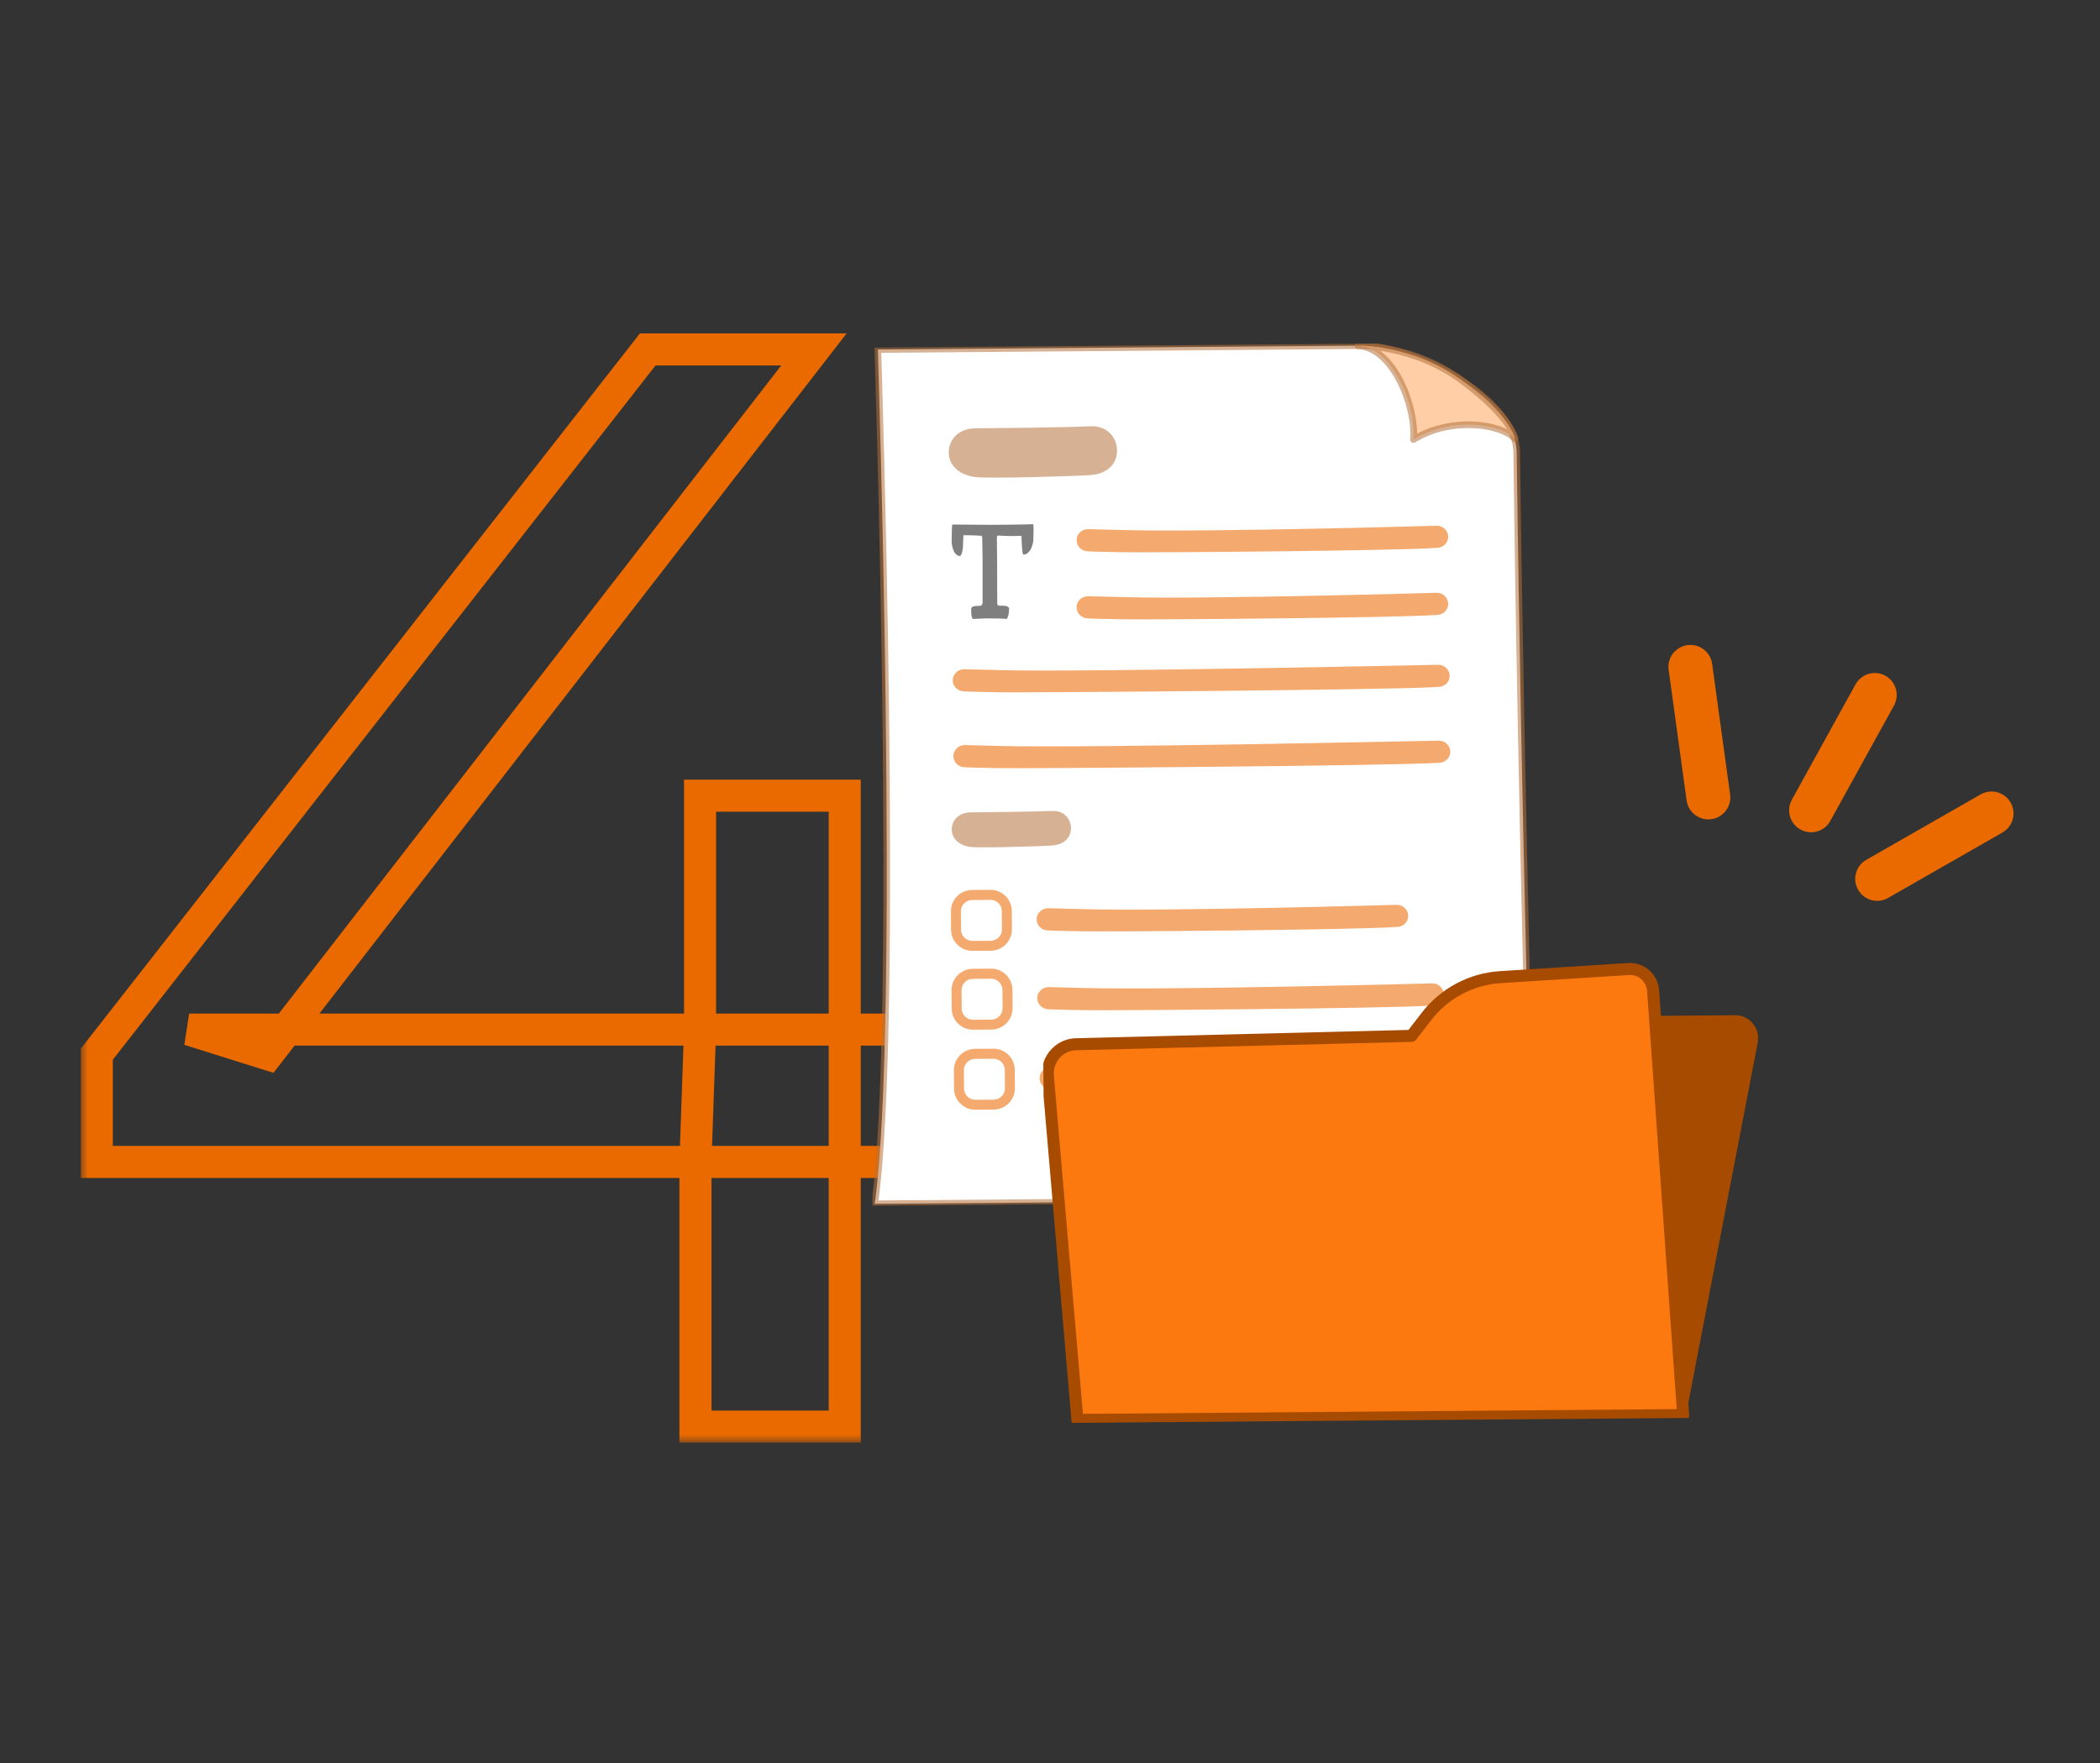 <?xml version="1.0" encoding="UTF-8"?>
<svg xmlns="http://www.w3.org/2000/svg" width="131" height="110" viewBox="0 0 131 110" fill="none">
  <rect x="0" y="0" width="131" height="110" fill="#333333" stroke="none"/>
  <mask id="path-1-outside-1_45_1050" maskUnits="userSpaceOnUse" x="5" y="20" width="62" height="70" fill="black">
    <rect fill="white" x="5" y="20" width="62" height="70"></rect>
    <path d="M6.039 72.488V65.768L40.407 21.8H50.775L16.695 65.768L11.799 64.232H65.463V72.488H6.039ZM43.383 89V72.488L43.671 64.232V49.64H52.695V89H43.383Z"></path>
  </mask>
  <path d="M6.039 72.488H5.039V73.488H6.039V72.488ZM6.039 65.768L5.251 65.152L5.039 65.424V65.768H6.039ZM40.407 21.8V20.8H39.919L39.619 21.184L40.407 21.8ZM50.775 21.8L51.565 22.413L52.815 20.8H50.775V21.8ZM16.695 65.768L16.395 66.722L17.059 66.93L17.485 66.381L16.695 65.768ZM11.799 64.232V63.232L11.499 65.186L11.799 64.232ZM65.463 64.232H66.463V63.232H65.463V64.232ZM65.463 72.488V73.488H66.463V72.488H65.463ZM43.383 89H42.383V90H43.383V89ZM43.383 72.488L42.383 72.453L42.383 72.471V72.488H43.383ZM43.671 64.232L44.67 64.267L44.671 64.249V64.232H43.671ZM43.671 49.64V48.64H42.671V49.64H43.671ZM52.695 49.64H53.695V48.64H52.695V49.64ZM52.695 89V90H53.695V89H52.695ZM7.039 72.488V65.768H5.039V72.488H7.039ZM6.826 66.384L41.194 22.416L39.619 21.184L5.251 65.152L6.826 66.384ZM40.407 22.8H50.775V20.8H40.407V22.8ZM49.984 21.187L15.904 65.155L17.485 66.381L51.565 22.413L49.984 21.187ZM16.994 64.814L12.098 63.278L11.499 65.186L16.395 66.722L16.994 64.814ZM11.799 65.232H65.463V63.232H11.799V65.232ZM64.463 64.232V72.488H66.463V64.232H64.463ZM65.463 71.488H6.039V73.488H65.463V71.488ZM44.383 89V72.488H42.383V89H44.383ZM44.382 72.523L44.67 64.267L42.671 64.197L42.383 72.453L44.382 72.523ZM44.671 64.232V49.64H42.671V64.232H44.671ZM43.671 50.64H52.695V48.64H43.671V50.64ZM51.695 49.64V89H53.695V49.64H51.695ZM52.695 88H43.383V90H52.695V88Z" fill="#EB6A00" mask="url(#path-1-outside-1_45_1050)"></path>
  <g clip-path="url(#clip0_45_1050)">
    <path d="M95.592 74.773L54.565 75.102C56.133 63.995 54.761 21.805 54.761 21.805L84.705 21.565C88.589 21.534 94.571 25.025 94.612 28.199C94.915 52.002 95.592 74.773 95.592 74.773Z" fill="white" stroke="#B5723A" stroke-opacity="0.55" stroke-width="0.414" stroke-miterlimit="10"></path>
    <path d="M68.03 29.637C66.975 29.714 61.639 29.862 60.859 29.763C59.936 29.664 59.19 29.091 59.184 28.256C59.177 27.421 59.791 26.73 60.835 26.722C61.879 26.714 65.713 26.683 68.006 26.596C69.04 26.538 69.675 27.268 69.681 28.103C69.688 28.938 69.085 29.56 68.03 29.637Z" fill="#B5723A" fill-opacity="0.55"></path>
    <path d="M65.638 52.747C64.891 52.803 61.113 52.908 60.558 52.838C59.903 52.768 59.377 52.361 59.372 51.769C59.367 51.178 59.803 50.688 60.541 50.682C61.279 50.676 63.995 50.654 65.621 50.592C66.353 50.551 66.803 51.068 66.808 51.66C66.812 52.252 66.386 52.691 65.638 52.747Z" fill="#B5723A" fill-opacity="0.55"></path>
    <path d="M89.609 34.181C86.832 34.374 71.324 34.483 70.087 34.452C68.85 34.422 68.554 34.43 67.853 34.395C67.46 34.386 67.149 34.064 67.159 33.684C67.168 33.304 67.496 33.002 67.889 33.012C67.889 33.012 68.412 33.026 70.123 33.069C75.613 33.208 89.645 32.797 89.645 32.797C90.038 32.806 90.349 33.128 90.339 33.508C90.33 33.888 90.002 34.19 89.609 34.181Z" fill="#EB6A00" fill-opacity="0.57"></path>
    <path d="M89.609 38.365C86.831 38.558 71.323 38.667 70.086 38.636C68.849 38.606 68.553 38.614 67.852 38.579C67.46 38.57 67.148 38.248 67.158 37.868C67.167 37.488 67.495 37.186 67.888 37.196C67.888 37.196 68.411 37.21 70.122 37.253C75.612 37.392 89.644 36.981 89.644 36.981C90.037 36.99 90.348 37.312 90.338 37.692C90.329 38.072 90.001 38.374 89.609 38.365Z" fill="#EB6A00" fill-opacity="0.57"></path>
    <path d="M87.116 57.831C84.339 58.025 68.831 58.133 67.594 58.102C66.357 58.072 66.061 58.081 65.36 58.046C64.967 58.036 64.656 57.715 64.666 57.335C64.675 56.954 65.003 56.653 65.395 56.662C65.395 56.662 65.919 56.677 67.63 56.719C73.12 56.859 87.152 56.447 87.152 56.447C87.544 56.457 87.856 56.778 87.846 57.158C87.837 57.538 87.509 57.84 87.116 57.831Z" fill="#EB6A00" fill-opacity="0.57"></path>
    <path d="M89.701 42.856C86.924 43.05 63.6 43.221 62.363 43.19C61.126 43.16 60.83 43.168 60.128 43.133C59.736 43.124 59.425 42.803 59.434 42.422C59.444 42.042 59.772 41.741 60.164 41.75C60.164 41.75 60.688 41.764 62.398 41.807C67.889 41.947 89.737 41.473 89.737 41.473C90.129 41.482 90.44 41.803 90.431 42.184C90.421 42.564 90.094 42.866 89.701 42.856Z" fill="#EB6A00" fill-opacity="0.57"></path>
    <path d="M89.739 47.588C86.962 47.782 63.638 47.953 62.401 47.922C61.164 47.892 60.868 47.9 60.166 47.865C59.774 47.856 59.463 47.535 59.472 47.154C59.482 46.774 59.81 46.473 60.202 46.482C60.202 46.482 60.726 46.496 62.436 46.539C67.927 46.679 89.775 46.205 89.775 46.205C90.167 46.214 90.478 46.535 90.469 46.916C90.459 47.296 90.132 47.597 89.739 47.588Z" fill="#EB6A00" fill-opacity="0.57"></path>
    <path d="M61.295 37.572C61.288 36.585 61.31 35.074 61.273 33.566C61.273 33.538 61.272 33.516 61.272 33.501C61.272 33.485 61.263 33.469 61.25 33.451C61.237 33.432 61.215 33.426 61.188 33.423L60.651 33.397C60.418 33.386 60.209 33.397 60.106 33.392C60.106 33.392 60.077 33.669 60.079 33.859C60.084 34.457 59.93 34.689 59.886 34.689C59.786 34.684 59.699 34.644 59.627 34.567C59.551 34.489 59.497 34.4 59.462 34.291C59.427 34.185 59.401 34.086 59.385 33.992C59.369 33.902 59.362 33.831 59.365 33.778C59.375 33.531 59.366 32.824 59.406 32.724L59.431 32.724C59.431 32.724 59.447 32.724 59.456 32.724L61.796 32.742C61.796 32.742 63.624 32.734 64.406 32.706L64.431 32.706C64.431 32.706 64.447 32.706 64.456 32.706C64.488 32.808 64.469 33.487 64.458 33.734C64.458 33.783 64.443 33.855 64.419 33.943C64.395 34.033 64.362 34.13 64.316 34.233C64.27 34.336 64.186 34.431 64.106 34.5C64.025 34.569 63.935 34.601 63.836 34.595C63.792 34.596 63.755 34.294 63.729 33.696C63.702 33.098 63.744 33.63 63.73 33.431C63.627 33.426 63.06 33.452 62.823 33.438L62.287 33.411C62.247 33.412 62.219 33.421 62.206 33.443C62.194 33.465 62.188 33.499 62.185 33.546C62.21 35.088 62.202 36.82 62.208 37.562C62.209 37.602 62.209 37.633 62.209 37.655C62.209 37.677 62.219 37.705 62.234 37.733C62.247 37.764 62.272 37.767 62.306 37.782C62.341 37.797 62.481 37.784 62.537 37.787C62.659 37.792 62.743 37.794 62.827 37.831C62.912 37.868 62.953 37.917 62.95 37.98C62.934 38.329 62.88 38.541 62.79 38.613C62.397 38.567 61.989 38.595 61.709 38.581C61.434 38.568 61.092 38.605 60.687 38.615C60.605 38.531 60.572 38.316 60.588 37.967C60.591 37.905 60.637 37.858 60.724 37.832C60.811 37.807 60.917 37.793 61.039 37.799C61.142 37.804 61.21 37.785 61.244 37.744C61.278 37.703 61.296 37.641 61.302 37.563L61.295 37.572Z" fill="black" fill-opacity="0.5"></path>
    <path d="M94.509 27.372C93.682 26.456 90.56 25.958 88.172 27.422C88.362 25.458 86.968 21.697 84.708 21.565C84.708 21.565 88.175 21.469 91.262 23.784C94.349 26.099 94.509 27.372 94.509 27.372Z" fill="#FFCEA6" stroke="#B5723A" stroke-opacity="0.55" stroke-width="0.414" stroke-linecap="round" stroke-linejoin="round"></path>
    <path d="M61.809 59.311L60.666 59.32C59.934 59.326 59.334 58.736 59.328 58.004L59.319 56.86C59.313 56.128 59.904 55.528 60.636 55.523L61.779 55.513C62.511 55.508 63.111 56.098 63.117 56.83L63.126 57.973C63.132 58.705 62.541 59.305 61.809 59.311ZM60.641 56.149C60.254 56.152 59.939 56.469 59.942 56.858L59.951 58.002C59.955 58.388 60.272 58.703 60.661 58.7L61.804 58.691C62.191 58.688 62.506 58.371 62.503 57.981L62.494 56.838C62.491 56.452 62.173 56.136 61.784 56.14L60.641 56.149Z" fill="#EB6A00" fill-opacity="0.57"></path>
    <path d="M89.337 62.732C86.559 62.926 68.871 63.052 67.634 63.021C66.397 62.991 66.101 62.999 65.399 62.965C65.007 62.955 64.696 62.634 64.705 62.254C64.715 61.873 65.043 61.572 65.435 61.581C65.435 61.581 65.959 61.596 67.669 61.638C73.16 61.778 89.372 61.349 89.372 61.349C89.765 61.358 90.076 61.68 90.066 62.06C90.057 62.44 89.729 62.742 89.337 62.732Z" fill="#EB6A00" fill-opacity="0.57"></path>
    <path d="M61.848 64.23L60.705 64.239C59.973 64.245 59.373 63.655 59.367 62.922L59.358 61.779C59.352 61.047 59.943 60.447 60.675 60.441L61.818 60.432C62.55 60.426 63.15 61.017 63.156 61.749L63.165 62.892C63.171 63.624 62.581 64.224 61.848 64.23ZM60.68 61.068C60.294 61.071 59.978 61.388 59.981 61.777L59.99 62.921C59.994 63.307 60.311 63.622 60.7 63.619L61.843 63.61C62.23 63.607 62.545 63.29 62.542 62.9L62.533 61.757C62.53 61.371 62.212 61.055 61.823 61.059L60.68 61.068Z" fill="#EB6A00" fill-opacity="0.57"></path>
    <path d="M78.252 67.815C75.474 68.008 69.013 68.045 67.776 68.014C66.539 67.984 66.243 67.992 65.542 67.957C65.149 67.948 64.838 67.626 64.848 67.246C64.857 66.866 65.185 66.564 65.578 66.574C65.578 66.574 66.101 66.588 67.812 66.631C73.302 66.77 78.287 66.431 78.287 66.431C78.68 66.441 78.991 66.762 78.982 67.142C78.972 67.523 78.644 67.824 78.252 67.815Z" fill="#EB6A00" fill-opacity="0.57"></path>
    <path d="M61.994 69.222L60.851 69.232C60.119 69.237 59.519 68.647 59.513 67.915L59.504 66.772C59.498 66.04 60.089 65.44 60.821 65.434L61.964 65.425C62.696 65.419 63.296 66.009 63.302 66.742L63.311 67.885C63.317 68.617 62.727 69.217 61.994 69.222ZM60.826 66.06C60.44 66.064 60.124 66.381 60.127 66.77L60.136 67.913C60.14 68.3 60.457 68.615 60.846 68.612L61.989 68.603C62.376 68.6 62.691 68.282 62.688 67.893L62.679 66.75C62.676 66.363 62.358 66.048 61.969 66.051L60.826 66.06Z" fill="#EB6A00" fill-opacity="0.57"></path>
  </g>
  <g clip-path="url(#clip1_45_1050)">
    <path d="M105.169 88.304L109.648 65.05C109.82 64.157 109.142 63.328 108.243 63.335L103.448 63.373L104.748 84.796L105.164 88.222L105.165 88.304L105.169 88.304Z" fill="#A74B00"></path>
    <path d="M67.21 88.608L105.165 88.304L103.277 61.707C103.219 60.907 102.542 60.303 101.753 60.357L93.706 60.868C91.885 60.983 90.199 61.883 89.07 63.34L88.139 64.546L67.121 65.069C66.076 65.097 65.269 66.009 65.358 67.068L67.205 88.613L67.21 88.608Z" fill="#FB790E"></path>
    <path d="M67.205 88.584L104.999 88.281L103.122 61.799C103.063 61.004 102.387 60.405 101.602 60.454L93.588 60.96C91.772 61.075 90.096 61.97 88.977 63.422L88.05 64.624L67.121 65.146C66.081 65.173 65.279 66.081 65.368 67.135L67.21 88.584L67.205 88.584Z" stroke="#A74B00" stroke-width="0.75" stroke-linecap="round" stroke-linejoin="round"></path>
  </g>
  <path d="M116.949 43.356L112.977 50.553" stroke="#EB6A00" stroke-width="2.739" stroke-linecap="round" stroke-linejoin="round"></path>
  <path d="M105.448 41.604L106.569 49.748" stroke="#EB6A00" stroke-width="2.739" stroke-linecap="round" stroke-linejoin="round"></path>
  <path d="M124.235 50.749L117.1 54.831" stroke="#EB6A00" stroke-width="2.739" stroke-linecap="round" stroke-linejoin="round"></path>
  <defs>
    <clipPath id="clip0_45_1050">
      <rect width="41.287" height="53.527" fill="white" transform="translate(54 21.692) rotate(-0.459)"></rect>
    </clipPath>
    <clipPath id="clip1_45_1050">
      <rect width="44.597" height="31.613" fill="white" transform="translate(65.01 57.17) rotate(-0.459)"></rect>
    </clipPath>
  </defs>
</svg>
